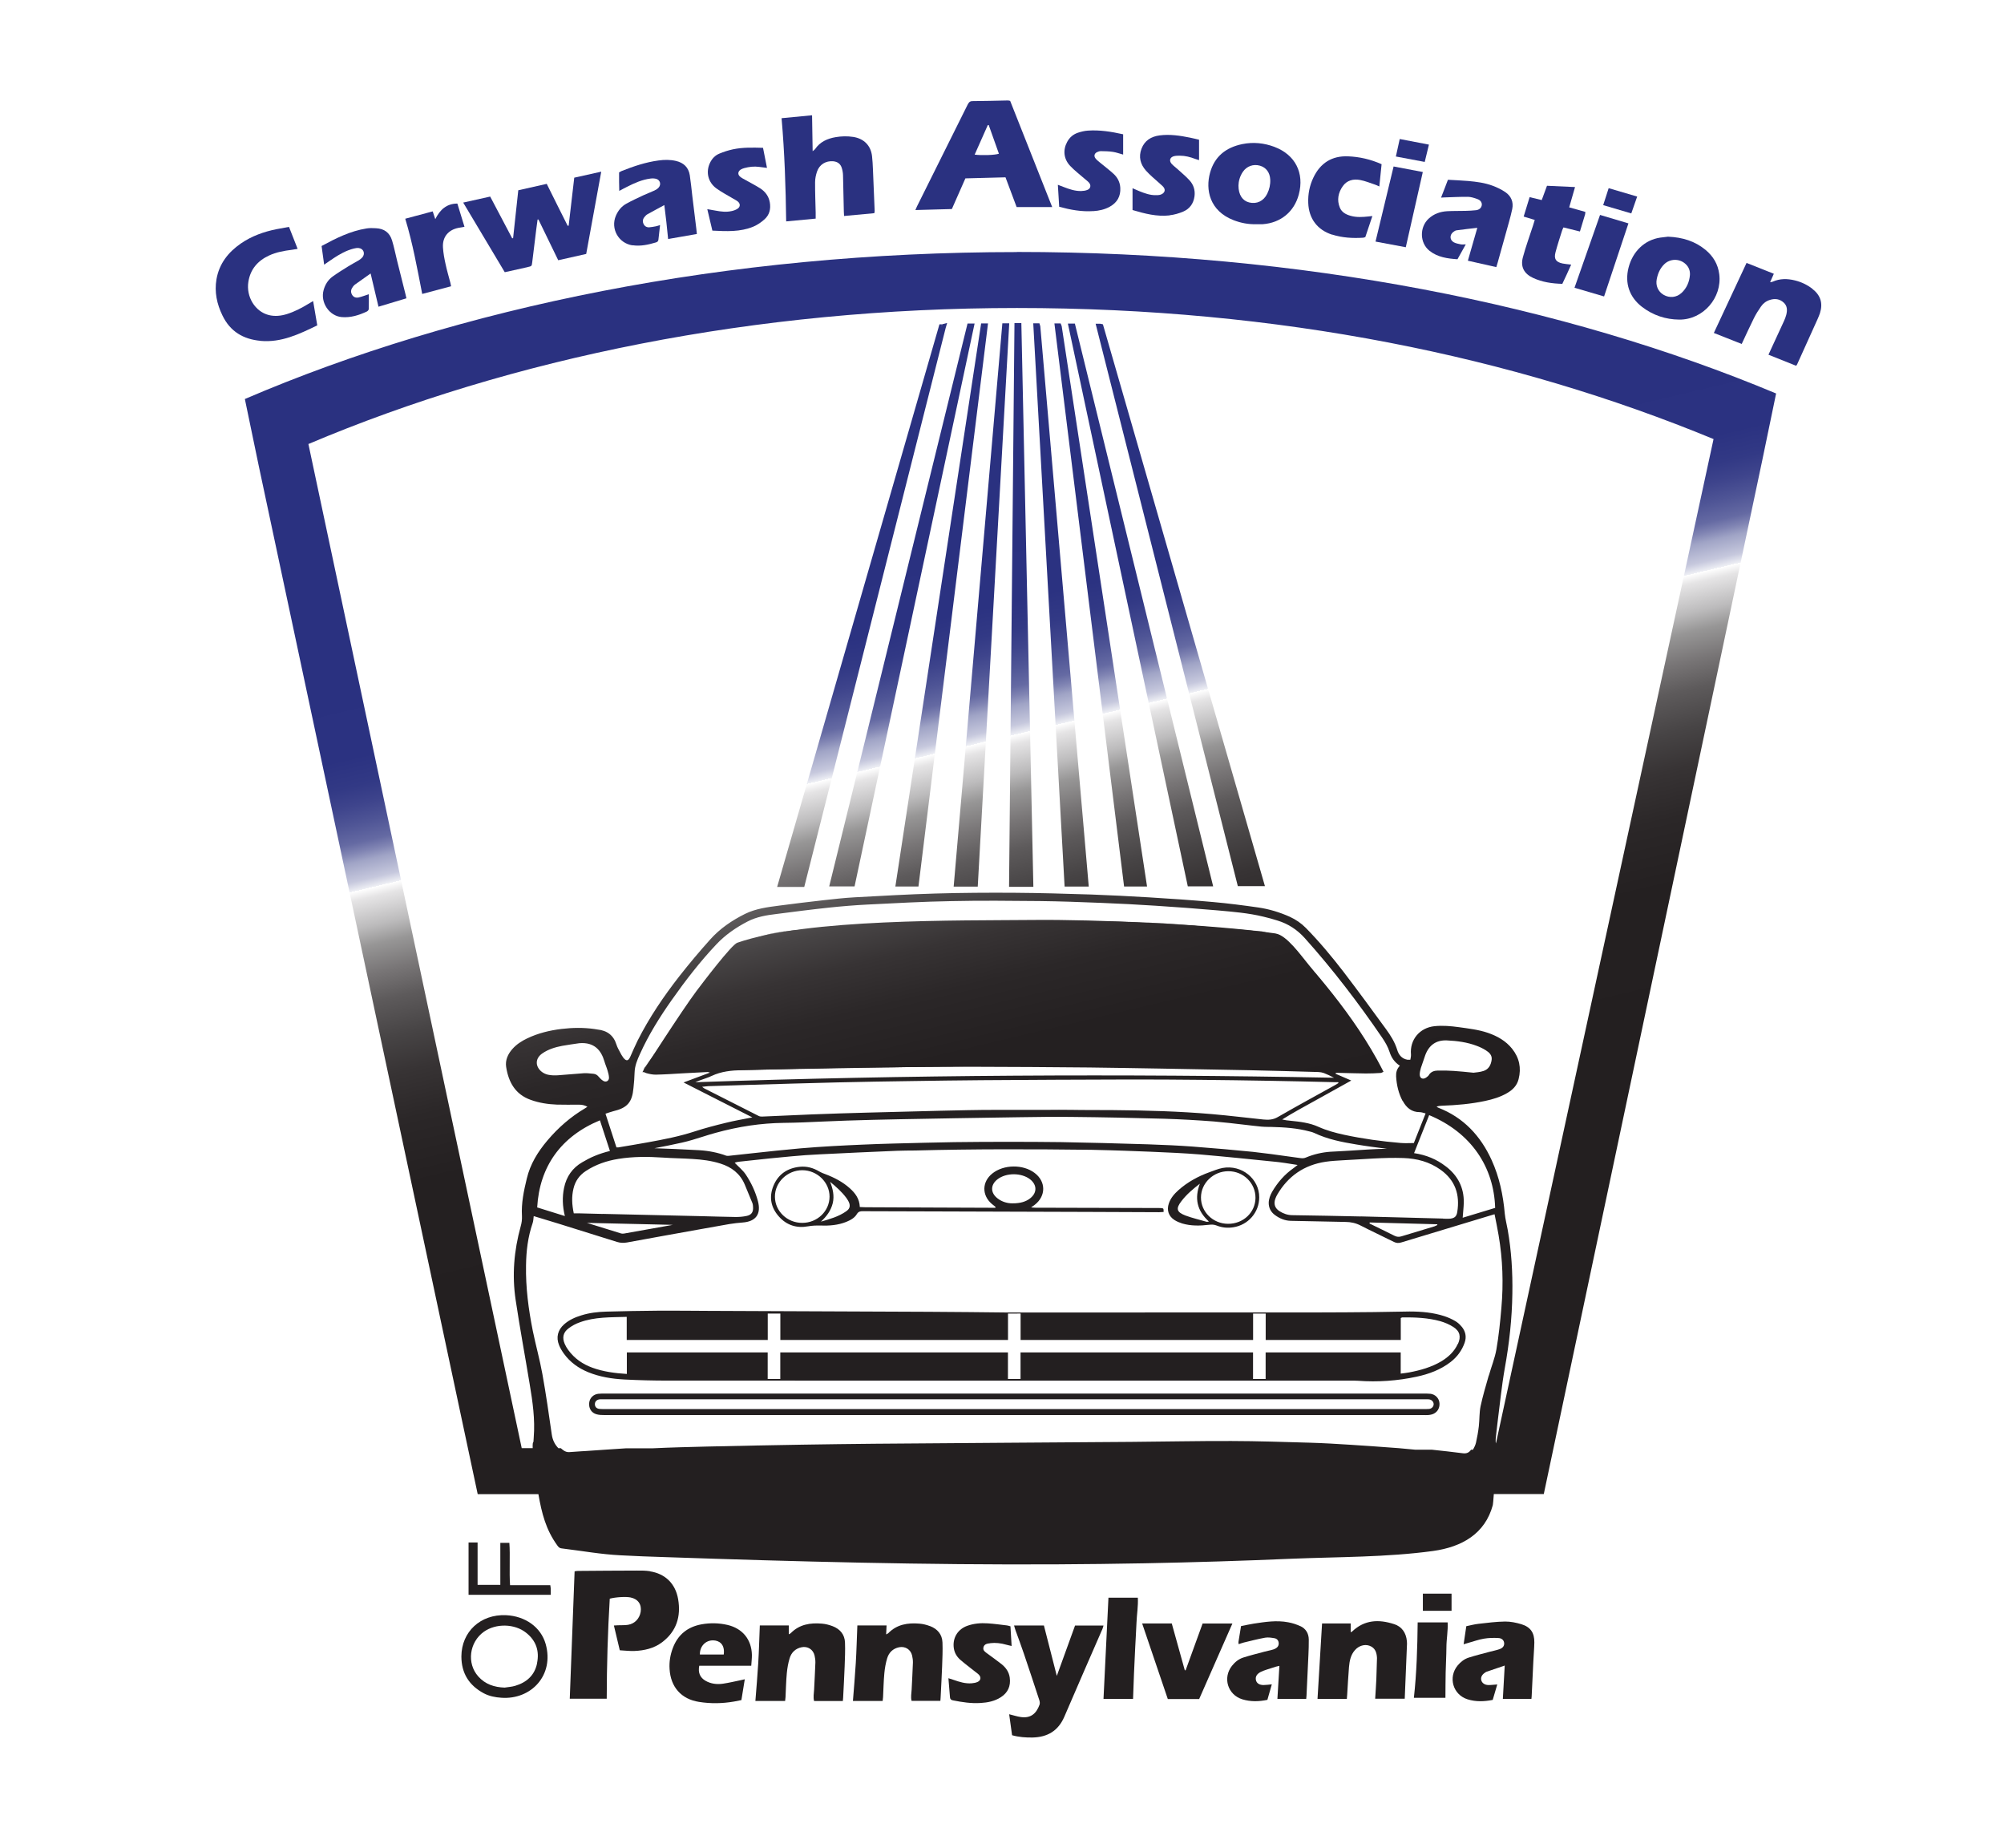 <?xml version="1.0" encoding="UTF-8"?>
<svg id="Layer_1" data-name="Layer 1" xmlns="http://www.w3.org/2000/svg" xmlns:xlink="http://www.w3.org/1999/xlink" viewBox="0 0 343.74 316.96">
  <defs>
    <style>
      .cls-1 {
        fill: url(#linear-gradient-15);
      }

      .cls-2 {
        fill: url(#linear-gradient-13);
      }

      .cls-3 {
        fill: url(#linear-gradient-28);
      }

      .cls-4 {
        fill: url(#linear-gradient-42);
      }

      .cls-5 {
        fill: url(#linear-gradient-46);
      }

      .cls-6 {
        fill: url(#linear-gradient-2);
      }

      .cls-7 {
        fill: url(#linear-gradient-43);
      }

      .cls-8 {
        fill: url(#linear-gradient-25);
      }

      .cls-9 {
        fill: url(#linear-gradient-10);
      }

      .cls-10 {
        fill: url(#linear-gradient-12);
      }

      .cls-11 {
        fill: url(#linear-gradient-40);
      }

      .cls-12 {
        fill: url(#linear-gradient-27);
      }

      .cls-13 {
        fill: url(#linear-gradient-37);
      }

      .cls-14 {
        fill: url(#linear-gradient-39);
      }

      .cls-15 {
        fill: url(#linear-gradient-52);
      }

      .cls-16 {
        fill: url(#linear-gradient-47);
      }

      .cls-17 {
        fill: url(#linear-gradient-26);
      }

      .cls-18 {
        fill: url(#linear-gradient-4);
      }

      .cls-19 {
        fill: url(#linear-gradient-35);
      }

      .cls-20 {
        fill: url(#linear-gradient-30);
      }

      .cls-21 {
        fill: url(#linear-gradient-44);
      }

      .cls-22 {
        fill: url(#linear-gradient-49);
      }

      .cls-23 {
        fill: url(#linear-gradient-3);
      }

      .cls-24 {
        fill: url(#linear-gradient-34);
      }

      .cls-25 {
        fill: url(#linear-gradient-5);
      }

      .cls-26 {
        fill: url(#linear-gradient-38);
      }

      .cls-27 {
        fill: url(#linear-gradient-22);
      }

      .cls-28 {
        fill: url(#linear-gradient-24);
      }

      .cls-29 {
        fill: url(#linear-gradient-33);
      }

      .cls-30 {
        fill: url(#linear-gradient-51);
      }

      .cls-31 {
        fill: url(#linear-gradient-8);
      }

      .cls-32 {
        fill: #fff;
        filter: url(#drop-shadow-1);
      }

      .cls-33 {
        fill: url(#linear-gradient-14);
      }

      .cls-34 {
        fill: url(#linear-gradient-29);
      }

      .cls-35 {
        fill: url(#linear-gradient-20);
      }

      .cls-36 {
        fill: url(#linear-gradient-17);
      }

      .cls-37 {
        fill: url(#linear-gradient-50);
      }

      .cls-38 {
        fill: url(#linear-gradient-7);
      }

      .cls-39 {
        fill: url(#linear-gradient-9);
      }

      .cls-40 {
        fill: url(#linear-gradient-11);
      }

      .cls-41 {
        fill: url(#linear-gradient-19);
      }

      .cls-42 {
        fill: url(#linear-gradient-6);
      }

      .cls-43 {
        fill: url(#linear-gradient-36);
      }

      .cls-44 {
        fill: url(#linear-gradient-21);
      }

      .cls-45 {
        fill: url(#linear-gradient-45);
      }

      .cls-46 {
        fill: url(#linear-gradient-48);
      }

      .cls-47 {
        fill: url(#linear-gradient-32);
      }

      .cls-48 {
        fill: url(#linear-gradient-41);
      }

      .cls-49 {
        fill: url(#linear-gradient-16);
      }

      .cls-50 {
        fill: url(#linear-gradient);
      }

      .cls-51 {
        fill: url(#linear-gradient-23);
      }

      .cls-52 {
        fill: url(#linear-gradient-31);
      }

      .cls-53 {
        fill: url(#linear-gradient-18);
      }
    </style>
    <filter id="drop-shadow-1" x="24.14" y="5.2" width="315" height="319" filterUnits="userSpaceOnUse">
      <feOffset dx="7" dy="7"/>
      <feGaussianBlur result="blur" stdDeviation="5"/>
      <feFlood flood-color="#000" flood-opacity=".75"/>
      <feComposite in2="blur" operator="in"/>
      <feComposite in="SourceGraphic"/>
    </filter>
    <linearGradient id="linear-gradient" x1="147.18" y1="53.37" x2="184.13" y2="209.19" gradientUnits="userSpaceOnUse">
      <stop offset=".24" stop-color="#2a3180"/>
      <stop offset=".34" stop-color="#2b3281"/>
      <stop offset=".37" stop-color="#323985"/>
      <stop offset=".39" stop-color="#3e448c"/>
      <stop offset=".41" stop-color="#4f5596"/>
      <stop offset=".43" stop-color="#656aa3"/>
      <stop offset=".44" stop-color="#8084b3"/>
      <stop offset=".45" stop-color="#a0a4c6"/>
      <stop offset=".47" stop-color="#c6c8dd"/>
      <stop offset=".48" stop-color="#eff0f5"/>
      <stop offset=".48" stop-color="#fff"/>
      <stop offset=".49" stop-color="#e5e4e5"/>
      <stop offset=".52" stop-color="#bcbbbc"/>
      <stop offset=".54" stop-color="#979696"/>
      <stop offset=".57" stop-color="#787576"/>
      <stop offset=".6" stop-color="#5d5a5b"/>
      <stop offset=".64" stop-color="#474445"/>
      <stop offset=".68" stop-color="#373334"/>
      <stop offset=".73" stop-color="#2b2728"/>
      <stop offset=".8" stop-color="#242021"/>
      <stop offset="1" stop-color="#231f20"/>
    </linearGradient>
    <linearGradient id="linear-gradient-2" x1="275.19" y1="23.01" x2="312.15" y2="178.83" xlink:href="#linear-gradient"/>
    <linearGradient id="linear-gradient-3" x1="132.33" y1="56.9" x2="169.28" y2="212.71" xlink:href="#linear-gradient"/>
    <linearGradient id="linear-gradient-4" x1="280.85" y1="21.67" x2="317.8" y2="177.49" xlink:href="#linear-gradient"/>
    <linearGradient id="linear-gradient-5" x1="171.54" y1="47.6" x2="208.49" y2="203.41" xlink:href="#linear-gradient"/>
    <linearGradient id="linear-gradient-6" x1="99.06" y1="64.78" x2="136.01" y2="220.6" xlink:href="#linear-gradient"/>
    <linearGradient id="linear-gradient-7" x1="67.56" y1="72.26" x2="104.51" y2="228.07" xlink:href="#linear-gradient"/>
    <linearGradient id="linear-gradient-8" x1="81.79" y1="68.88" x2="118.75" y2="224.69" xlink:href="#linear-gradient"/>
    <linearGradient id="linear-gradient-9" x1="117.97" y1="60.3" x2="154.92" y2="216.11" xlink:href="#linear-gradient"/>
    <linearGradient id="linear-gradient-10" x1="231.08" y1="33.47" x2="268.04" y2="189.29" xlink:href="#linear-gradient"/>
    <linearGradient id="linear-gradient-11" x1="51.28" y1="76.12" x2="88.23" y2="231.93" xlink:href="#linear-gradient"/>
    <linearGradient id="linear-gradient-12" x1="270.05" y1="24.23" x2="307" y2="180.05" xlink:href="#linear-gradient"/>
    <linearGradient id="linear-gradient-13" x1="262.95" y1="25.92" x2="299.9" y2="181.73" xlink:href="#linear-gradient"/>
    <linearGradient id="linear-gradient-14" x1="249.62" y1="29.08" x2="286.58" y2="184.89" xlink:href="#linear-gradient"/>
    <linearGradient id="linear-gradient-15" x1="190.45" y1="43.11" x2="227.4" y2="198.93" xlink:href="#linear-gradient"/>
    <linearGradient id="linear-gradient-16" x1="216.46" y1="36.94" x2="253.41" y2="192.76" xlink:href="#linear-gradient"/>
    <linearGradient id="linear-gradient-17" x1="243.38" y1="30.56" x2="280.34" y2="186.37" xlink:href="#linear-gradient"/>
    <linearGradient id="linear-gradient-18" x1="202.41" y1="40.27" x2="239.37" y2="196.09" xlink:href="#linear-gradient"/>
    <linearGradient id="linear-gradient-19" x1="239.08" y1="31.58" x2="276.03" y2="187.39" xlink:href="#linear-gradient"/>
    <linearGradient id="linear-gradient-20" x1="130.46" y1="57.34" x2="167.41" y2="213.15" xlink:href="#linear-gradient"/>
    <linearGradient id="linear-gradient-21" x1="139.94" y1="55.09" x2="176.89" y2="210.9" xlink:href="#linear-gradient"/>
    <linearGradient id="linear-gradient-22" x1="198.42" y1="41.22" x2="235.38" y2="197.03" xlink:href="#linear-gradient"/>
    <linearGradient id="linear-gradient-23" x1="188.24" y1="43.63" x2="225.2" y2="199.45" xlink:href="#linear-gradient"/>
    <linearGradient id="linear-gradient-24" x1="191.52" y1="42.86" x2="228.47" y2="198.67" xlink:href="#linear-gradient"/>
    <linearGradient id="linear-gradient-25" x1="170.62" y1="47.81" x2="207.57" y2="203.63" xlink:href="#linear-gradient"/>
    <linearGradient id="linear-gradient-26" x1="136.24" y1="55.97" x2="173.19" y2="211.78" xlink:href="#linear-gradient"/>
    <linearGradient id="linear-gradient-27" x1="166.48" y1="48.8" x2="203.44" y2="204.61" xlink:href="#linear-gradient"/>
    <linearGradient id="linear-gradient-28" x1="294.62" y1="18.41" x2="331.57" y2="174.22" xlink:href="#linear-gradient"/>
    <linearGradient id="linear-gradient-29" x1="37.94" y1="79.28" x2="74.89" y2="235.09" xlink:href="#linear-gradient"/>
    <linearGradient id="linear-gradient-30" x1="176.75" y1="46.36" x2="213.71" y2="202.17" xlink:href="#linear-gradient"/>
    <linearGradient id="linear-gradient-31" x1="132.58" y1="56.84" x2="169.53" y2="212.65" xlink:href="#linear-gradient"/>
    <linearGradient id="linear-gradient-32" x1="130.49" y1="57.33" x2="167.44" y2="213.14" xlink:href="#linear-gradient"/>
    <linearGradient id="linear-gradient-33" x1="161.82" y1="49.9" x2="198.77" y2="205.72" xlink:href="#linear-gradient"/>
    <linearGradient id="linear-gradient-34" x1="85.43" y1="68.02" x2="122.38" y2="223.83" xlink:href="#linear-gradient"/>
    <linearGradient id="linear-gradient-35" x1="101.27" y1="64.26" x2="138.22" y2="220.08" xlink:href="#linear-gradient"/>
    <linearGradient id="linear-gradient-36" x1="41.32" y1="78.48" x2="78.27" y2="234.29" xlink:href="#linear-gradient"/>
    <linearGradient id="linear-gradient-37" x1="57.66" y1="74.6" x2="94.62" y2="230.42" xlink:href="#linear-gradient"/>
    <linearGradient id="linear-gradient-38" x1="71.25" y1="71.38" x2="108.2" y2="227.19" xlink:href="#linear-gradient"/>
    <linearGradient id="linear-gradient-39" x1="150.11" y1="52.68" x2="187.06" y2="208.49" xlink:href="#linear-gradient"/>
    <linearGradient id="linear-gradient-40" x1="138.34" y1="55.47" x2="175.29" y2="211.28" xlink:href="#linear-gradient"/>
    <linearGradient id="linear-gradient-41" x1="114.99" y1="61.01" x2="151.94" y2="216.82" xlink:href="#linear-gradient"/>
    <linearGradient id="linear-gradient-42" x1="126.9" y1="58.18" x2="163.85" y2="214" xlink:href="#linear-gradient"/>
    <linearGradient id="linear-gradient-43" x1="155.91" y1="51.3" x2="192.86" y2="207.12" xlink:href="#linear-gradient"/>
    <linearGradient id="linear-gradient-44" x1="161.39" y1="50" x2="198.34" y2="205.82" xlink:href="#linear-gradient"/>
    <linearGradient id="linear-gradient-45" x1="149.45" y1="52.84" x2="186.4" y2="208.65" xlink:href="#linear-gradient"/>
    <linearGradient id="linear-gradient-46" x1="142.99" y1="54.37" x2="179.94" y2="210.18" xlink:href="#linear-gradient"/>
    <linearGradient id="linear-gradient-47" x1="136.53" y1="55.9" x2="173.48" y2="211.71" xlink:href="#linear-gradient"/>
    <linearGradient id="linear-gradient-48" x1="188.2" y1="43.65" x2="225.15" y2="199.46" xlink:href="#linear-gradient"/>
    <linearGradient id="linear-gradient-49" x1="180.64" y1="45.44" x2="217.6" y2="201.25" xlink:href="#linear-gradient"/>
    <linearGradient id="linear-gradient-50" x1="173.95" y1="47.02" x2="210.9" y2="202.84" xlink:href="#linear-gradient"/>
    <linearGradient id="linear-gradient-51" x1="167.38" y1="48.58" x2="204.34" y2="204.4" xlink:href="#linear-gradient"/>
    <linearGradient id="linear-gradient-52" x1="142.78" y1="54.42" x2="179.73" y2="210.23" xlink:href="#linear-gradient"/>
  </defs>
  <path class="cls-32" d="M313.82,46.69s-.05-.04-.07-.06c-.03-.03-.06-.05-.09-.07-.24-.21-.48-.39-.72-.54-2.02-1.23-3.86-1.79-5.82-1.89-.44-.42-1-.78-1.68-1.04-1.56-.62-3.13-1.24-4.69-1.86-1.11-.44-2.66-.03-3.68.79-2.84-4.17-8.27-5.92-13.1-4.76.28-.81.57-1.62.85-2.43.7-2-.79-4.51-2.82-4.97-1.63-.48-3.26-.96-4.89-1.44-1.44-.42-2.87.07-3.86,1.05-.74-.8-1.81-1.33-2.99-1.38-1.6-.07-3.2-.14-4.81-.22-1.5-.07-2.68.82-3.41,2-.35.04-.68.13-1,.25-3.04-2.71-8.06-3.05-12.17-3.27l.22-.92c.23-.95.09-1.97-.32-2.85-.47-1.04-1.31-1.89-2.51-2.12-1.67-.32-3.33-.64-5-.96-2.06-.39-4.47.56-4.97,2.82-.06.27-.12.55-.18.82-3.39-.97-6.87-1.15-10.01.49-1.02-.22-1.98-.5-2.99-.99-2.02-.98-3.31-1.97-5.66-2.38-3.02-.52-5.74.33-8.61.64-.52-.63-1.2-1.11-1.99-1.3-3.98-.93-7.72-1.47-11.13.24-.5-.58-1.14-1.02-1.88-1.16-3.98-.78-8.44-1.48-11.86.78-1.02-.02-2.05-.04-3.07-.06-.63-2.05-1.37-4.22-2.68-5.42-1.76-1.62-4.05-1.23-6.28-1.19-2.29.04-4.62-.21-6.44,1.42-1.36,1.22-2.28,3.45-3.1,5.4-3.56.15-7.13.33-10.69.58-2-1.03-4.21-1.42-6.34-1.15-.19-1.94-1.9-3.96-4.01-3.75-1.75.17-3.49.34-5.24.51-2.04.2-4.23,1.69-4.04,4.04.03.33.04.66.07.99-3.78-.02-7.96.4-10.53,3.03-.31.05-.62.11-.93.17-4.17-2.09-9.82-.87-13.87,1.28-.77-.33-1.67-.44-2.66-.22-1.55.34-3.09.69-4.63,1.03-.86.19-1.51.67-1.98,1.29-.87-.35-1.86-.43-2.74-.24-1.63.36-3.26.73-4.88,1.1-.88.2-1.54.7-2.02,1.34-.87-.38-1.87-.47-2.8-.27-1.54.34-3.08.69-4.62,1.03-.14.03-.28.07-.41.12-.2.01-.4.02-.61.05-1.27.19-2.31.61-3.21,1.21-.34,0-.68.03-1.03.13-1.57.42-3.14.84-4.71,1.26-1.1.29-1.97,1.07-2.48,2.04-3.57-.91-8.12.62-12.28,2.76-.07-.19-.15-.38-.22-.57-.86-2.18-2.61-3.24-4.97-2.82-7.36,1.29-15.01,5.32-15.46,13.69-.35,6.55,3.45,11.5,9.08,13.19v2.15c-.39.16-.77.32-1.16.48-2.12.89-3.32,2.59-2.82,4.97,6.23,30.09,12.75,60.13,19.15,90.19,4.55,21.35,9.09,42.7,13.64,64.05,1.44,6.77,2.88,13.54,4.33,20.31.34,1.62.66,3.25,1.04,4.86.01.05.02.1.03.14-.02.25.05,1.46.04,1.92-.12,5.53,0,11.08,0,16.62v8.67c0,.86.08,1.77,0,2.62-.04.4-.26,1.39-.05.67-.7,2.45-1.84,6.65.35,10.29,1.93,3.22,5.65,5.22,9.36,5.34,3,.1,5.77-.94,7.89-2.68.52,1.62,2.13,2.85,3.85,2.85h6.34c2.12,0,3.89-1.73,4.02-3.83h4.56c3.36,4.8,9.45,5.11,15.55,3.93.44.17.91.28,1.37.28h5.1c1,0,1.83-.35,2.47-.9.69.56,1.56.91,2.49.91h4.93c.32,0,.63-.04.92-.11.27.06.55.1.83.1h5.1c.99,0,1.82-.35,2.48-.9.69.55,1.55.89,2.47.89h4.95c.54,0,1.02-.11,1.47-.29,1.48.6,3.42.77,5.92.57.22-.02.43-.05.65-.08.12.9.24,1.81.37,2.71.18,1.26,1.6,2.6,2.82,2.82,3.58.66,7.33.93,10.44-1.3,1.87-1.34,3.04-3.38,3.99-5.54.68.48,1.49.76,2.31.76h5.08c1.2,0,2.24-.54,2.97-1.36.74.84,1.78,1.39,2.98,1.39h5.38c1.26,0,2.84-.71,3.43-1.9,2.27,1.93,5.73,2.42,9.34,1.9.08-.01.16-.04.24-.06.14.02.27.04.41.04h4.94c.36,0,.69-.06,1.01-.14.31.08.63.14.94.14h5.02c.97,0,1.8-.34,2.45-.88.71.53,1.56.86,2.42.86h5.08c.43,0,.83-.09,1.21-.21.12.01.23.04.35.04h5.4c.66,0,1.28-.18,1.83-.47,2.09.9,4.69,1.06,7.36.7.12-.02.23-.05.34-.09.11.01.22.04.33.04h4.9c2.29,0,3.69-1.75,4-3.84,4.28-49.92,7.38-57.26,7.42-59.5.03-.25.09-.74.22-1.32,1.08-4.84,2.05-9.71,3.08-14.56,8.07-38.16,16.14-76.32,24.2-114.48,2.33-11.04,4.66-22.07,6.96-33.12.14-.66.13-1.27.02-1.83,1.21-.2,2.34-1.04,2.99-2,3.45-5.07,7.22-13.04,2.15-18.09Z"/>
  <path class="cls-50" d="M139.91,37.51c0-.41,0-.73,0-1.05-.04-1.73-.11-3.46-.1-5.2,0-.61.13-1.24.33-1.83.41-1.22,1.52-1.89,2.79-1.77.72.07,1.23.43,1.45,1.12.13.41.21.85.22,1.27.06,2.08.1,4.17.14,6.25,0,.23.02.46.04.74,1.77-.16,3.46-.32,5.19-.48.03-.19.06-.27.06-.35-.1-2.41-.19-4.81-.3-7.22-.03-.73-.07-1.46-.15-2.19-.2-1.84-1.4-3.04-3.24-3.32-1.01-.15-2-.13-2.99.04-1.43.24-2.69.8-3.55,2.06-.06.09-.17.15-.41.35-.04-2.16-.07-4.14-.1-6.16-1.79.17-3.48.33-5.23.5.52,5.91.71,11.77.79,17.7,1.74-.16,3.4-.32,5.09-.48Z"/>
  <path class="cls-6" d="M280.82,33.71c-1.68-.5-3.25-.96-4.89-1.44-.32.98-.62,1.92-.94,2.91,1.65.48,3.21.94,4.82,1.42.35-.99.66-1.9,1.01-2.89Z"/>
  <path class="cls-23" d="M125.48,36.2c-.91.21-1.83.09-2.74-.08-.44-.08-.88-.16-1.42-.25.3,1.29.58,2.46.87,3.68,2.42.12,4.78.25,7.02-.68.71-.3,1.38-.76,1.95-1.28.83-.76,1.08-1.77.88-2.9-.19-1.06-.79-1.84-1.66-2.4-.82-.52-1.69-.96-2.54-1.44-.31-.17-.63-.33-.89-.55-.45-.38-.39-.89.1-1.22.18-.11.39-.19.6-.25.84-.23,1.7-.33,2.57-.21.42.06.83.1,1.34.17-.24-1.21-.46-2.32-.68-3.44-1.78-.05-3.49-.1-5.17.26-.79.17-1.57.42-2.31.73-.72.29-1.25.84-1.6,1.55-.77,1.57-.38,3.35,1.08,4.42.89.65,1.89,1.16,2.84,1.73.28.17.58.31.83.51.45.37.46.9-.02,1.23-.3.21-.68.34-1.04.42Z"/>
  <path class="cls-18" d="M294.9,47.04c-.22-1.74-1.04-3.1-2.37-4.2-1.8-1.48-3.91-2.14-6.42-2.25-.32.04-.83.09-1.33.16-2.67.39-4.73,2.36-5.44,5.15-.68,2.67.15,5.09,2.35,6.76,1.88,1.42,4.01,2.13,6.35,2.15,4.08.04,7.37-3.74,6.86-7.78ZM288.43,50.23c-.84.8-2.07.92-3.08.33-.94-.55-1.4-1.58-1.17-2.71.19-.97.58-1.86,1.31-2.56.99-.95,2.59-.97,3.61-.03.56.5.81,1.14.77,1.89-.1,1.2-.55,2.25-1.43,3.08Z"/>
  <path class="cls-25" d="M173.27,17.3c-.16-.03-.27-.07-.39-.07-2.02.05-4.05.09-6.08.11-.49,0-.66.28-.85.66-2.88,5.81-5.77,11.59-8.66,17.39-.09.17-.16.34-.28.63,2.15-.06,4.19-.11,6.26-.17.77-1.76,1.55-3.5,2.32-5.26,2.33-.06,4.57-.13,6.88-.18.66,1.76,1.3,3.47,1.91,5.1h6.1c-2.46-6.21-4.83-12.21-7.21-18.21ZM167.18,26.52c.77-1.74,1.51-3.4,2.25-5.06.06-.01.11-.02.16-.02.59,1.64,1.17,3.28,1.75,4.92-.64.24-2.92.32-4.16.16Z"/>
  <path class="cls-42" d="M90.51,45.8c.69-.15.7-.15.78-.81.24-1.88.46-3.76.69-5.64.07-.57.15-1.13.23-1.7.05,0,.1,0,.15,0,1.13,2.32,2.26,4.65,3.39,6.98,1.64-.37,3.19-.72,4.8-1.08.86-4.67,1.71-9.34,2.58-14.11-1.6.36-3.07.68-4.63,1.03-.32,2.74-.64,5.48-.96,8.23-.06,0-.11.01-.17.02-.59-1.18-1.18-2.35-1.77-3.53-.6-1.21-1.2-2.42-1.82-3.66-1.69.38-3.27.74-4.88,1.1-.3,2.78-.59,5.5-.89,8.22-.05,0-.11,0-.16.01-1.24-2.36-2.49-4.72-3.77-7.15-1.55.35-3.07.68-4.63,1.03,2.4,4.02,4.75,7.97,7.13,11.94,1.33-.3,2.63-.59,3.92-.87Z"/>
  <path class="cls-38" d="M57.17,44.31c1.09-.71,2.22-1.36,3.5-1.68.28-.07.59-.13.88-.09.82.11,1.13.95.61,1.59-.17.2-.4.37-.62.51-.58.35-1.19.65-1.76,1.01-.92.57-1.84,1.14-2.72,1.77-.79.57-1.29,1.38-1.55,2.32-.6,2.12.96,4.46,3.11,4.64,1.53.13,2.95-.32,4.31-.96.14-.07.31-.26.32-.4.03-.85.01-1.71.01-2.56-.62.2-1.17.42-1.74.55-.48.11-.93-.05-1.17-.53-.24-.46-.13-.89.17-1.29.1-.13.2-.26.33-.36.87-.63,1.75-1.24,2.72-1.93.46,1.96.9,3.81,1.35,5.7,1.63-.49,3.2-.96,4.79-1.44-.06-.27-.09-.45-.14-.63-.49-1.94-.97-3.89-1.46-5.83-.29-1.16-.51-2.33-.86-3.46-.42-1.36-1.35-2.03-2.77-2.1-.54-.03-1.09-.05-1.62.04-2.77.44-5.23,1.67-7.7,3.01.14,1.06.28,2.07.44,3.2.59-.41,1.07-.75,1.57-1.07Z"/>
  <path class="cls-31" d="M77.37,49.08c-.05-.24-.07-.4-.11-.55-.28-1.07-.6-2.14-.83-3.22-.21-.95-.39-1.91-.45-2.88-.11-1.77.9-3,2.64-3.35.32-.06.63-.12,1.05-.19-.42-1.38-.82-2.66-1.22-3.98-1.85.01-2.97,1.04-3.79,2.67-.18-.54-.3-.92-.44-1.33-1.57.42-3.1.83-4.71,1.26,1.29,4.25,2.06,8.55,2.91,12.9,1.72-.46,3.32-.89,4.95-1.32Z"/>
  <path class="cls-39" d="M108.5,42.06c1.38.2,2.69-.09,4-.48.26-.08.42-.2.44-.5.08-.8.18-1.6.28-2.48-.28.08-.49.17-.72.21-.37.07-.74.14-1.12.17-.45.03-.8-.17-.99-.57-.21-.43-.14-.85.17-1.21.14-.16.29-.34.47-.44.94-.53,1.89-1.03,2.92-1.59.13,1.03.25,1.96.35,2.9.11.94.19,1.87.3,2.92,1.71-.3,3.3-.58,4.93-.86-.03-.35-.05-.62-.09-.88-.23-1.88-.46-3.76-.69-5.64-.14-1.18-.25-2.37-.43-3.55-.21-1.35-1.05-2.15-2.37-2.46-.99-.23-1.99-.22-2.99-.08-2.19.29-4.26.99-6.31,1.8-.17.07-.32.18-.46.25,0,.57,0,1.08,0,1.59,0,.5.02.99.03,1.58.52-.28.92-.5,1.33-.7,1.28-.65,2.59-1.24,4.04-1.42.31-.04.66-.03.96.05.68.19.9.96.43,1.49-.19.22-.46.39-.72.51-.61.29-1.25.52-1.86.8-1,.47-2.01.93-2.98,1.47-.83.46-1.4,1.18-1.78,2.06-.95,2.22.46,4.73,2.85,5.08Z"/>
  <path class="cls-9" d="M228.5,40.23c1.73.55,3.51.65,5.3.54.13,0,.25-.07.39-.11.4-1.19.79-2.36,1.21-3.61-.28.03-.46.05-.64.07-1.03.11-2.06.18-3.06-.1-.81-.22-1.54-.59-1.88-1.41-.54-1.31-.28-2.57.51-3.69.71-1.01,1.82-1.27,2.97-1.05.87.16,1.7.51,2.55.79.22.07.43.18.74.32.13-1.31.26-2.54.39-3.82-1.89-.84-3.79-1.27-5.75-1.35-2.78-.11-4.77,1.15-5.96,3.67-.65,1.37-.93,2.82-.87,4.34.1,2.67,1.57,4.62,4.11,5.43Z"/>
  <path class="cls-40" d="M44.66,58.46c3.57.33,6.65-1.15,9.76-2.66-.24-1.4-.47-2.75-.71-4.17-.33.2-.58.34-.83.49-1.16.71-2.36,1.33-3.66,1.74-1.03.32-2.07.43-3.12.17-2.36-.6-3.9-3.14-3.5-5.69.34-2.17,1.61-3.62,3.55-4.52,1.24-.58,2.57-.81,3.92-.98.31-.04.61-.1.98-.16-.51-1.29-.97-2.47-1.48-3.77-.74.14-1.43.25-2.12.39-2.2.44-4.28,1.18-6.14,2.46-2.18,1.51-3.72,3.48-4.18,6.14-.37,2.18.07,4.25,1.04,6.23,1.32,2.73,3.57,4.05,6.5,4.32Z"/>
  <path class="cls-10" d="M275.14,50.85c1.4-4.21,2.78-8.33,4.18-12.54-1.59-.47-3.23-.96-4.87-1.45-1.45,4.15-2.89,8.25-4.38,12.49,1.65.49,3.37.99,5.07,1.49Z"/>
  <path class="cls-2" d="M262.96,47.66c1.57.73,3.25.97,5.02,1.02.26-.55.51-1.08.76-1.62.25-.55.5-1.1.76-1.68-.56-.07-1.03-.1-1.47-.19-1.15-.24-1.52-.78-1.22-1.92.33-1.25.74-2.49,1.13-3.73.05-.17.14-.33.24-.54.95.23,1.86.46,2.82.7.3-1.01.6-1.96.88-2.91.04-.12.03-.26.05-.45-.9-.25-1.78-.5-2.77-.78.34-1.19.66-2.29,1-3.48-1.69-.08-3.24-.15-4.81-.22-.31.84-.6,1.63-.9,2.45-.75-.18-1.4-.34-2.08-.5-.35,1.14-.68,2.21-1.02,3.33.66.2,1.25.38,1.9.58-.11.37-.2.68-.3.98-.58,1.8-1.24,3.58-1.73,5.41-.45,1.65.2,2.84,1.76,3.56Z"/>
  <path class="cls-33" d="M251.74,33.75c.58.01,1.17.2,1.72.41.54.2.78.65.7,1.06-.08.43-.42.76-.98.83-.59.07-1.19.09-1.78.11-1.05.03-2.11,0-3.16.06-1.19.07-2.28.44-3.18,1.27-1.6,1.47-1.55,4.19.15,5.53,1.4,1.1,3.09,1.33,4.79,1.44.48-.86.92-1.66,1.42-2.55-.36,0-.6.04-.83,0-.42-.09-.86-.16-1.23-.36-.71-.4-.73-1.26-.09-1.76.17-.13.37-.27.57-.29,1.14-.16,2.29-.28,3.56-.43-.56,1.95-1.08,3.76-1.62,5.64,1.64.37,3.23.73,4.88,1.1.1-.32.16-.52.22-.73.66-2.34,1.32-4.69,1.96-7.03.2-.73.4-1.46.55-2.2.25-1.22-.19-2.22-1.18-2.9-.66-.45-1.41-.81-2.16-1.09-1.35-.51-2.78-.69-4.21-.82-1.15-.1-2.31-.14-3.48-.21-.22.57-.39,1.05-.58,1.52-.19.49-.38.98-.6,1.54.25-.01.38-.02.51-.03,1.35-.04,2.7-.12,4.05-.1Z"/>
  <path class="cls-1" d="M187.54,36.21c.99-.07,1.93-.27,2.8-.75,1.28-.71,1.91-1.79,1.82-3.27-.06-.98-.49-1.78-1.19-2.41-.76-.69-1.59-1.31-2.38-1.97-.25-.21-.51-.41-.7-.67-.28-.38-.18-.8.24-1.03.21-.11.46-.19.69-.19.7.01,1.41.02,2.1.13.58.09,1.13.3,1.73.46v-3.48c-2.07-.46-4.05-.77-6.06-.63-.56.04-1.13.18-1.66.35-.83.27-1.46.8-1.88,1.58-.76,1.39-.61,2.94.52,4.13.76.8,1.65,1.48,2.49,2.21.24.21.51.4.73.65.4.46.28,1.03-.28,1.25-.32.13-.68.18-1.03.19-1.08.03-2.08-.32-3.06-.7-.3-.11-.59-.22-.97-.37.08,1.32.15,2.52.23,3.77,1.95.53,3.87.88,5.87.74Z"/>
  <path class="cls-49" d="M218.61,25.19c-1.79-.67-3.63-.86-5.51-.48-2.8.57-4.78,2.11-5.55,4.94-.78,2.83-.13,6.52,4.09,8.13,1.22.46,2.49.71,3.8.67.38,0,.77.02,1.14,0,3.09-.22,5.41-2.13,6.2-5.1.98-3.68-.61-6.81-4.16-8.15ZM217.36,33.23c-.62,1.26-1.8,1.81-3.09,1.49-1.14-.28-1.84-1.3-1.84-2.89.01-.71.23-1.6.76-2.37.67-.97,1.8-1.37,2.94-1.04,1.05.31,1.69,1.17,1.75,2.37.04.86-.14,1.67-.52,2.44Z"/>
  <path class="cls-36" d="M245.09,24.8c-1.7-.33-3.32-.64-5-.96-.22,1-.43,1.95-.66,3,1.68.32,3.28.62,4.95.93.25-1.02.47-1.95.72-2.97Z"/>
  <path class="cls-53" d="M200.62,36.92c.79-.09,1.6-.32,2.33-.63,1.12-.48,1.77-1.39,1.94-2.62.14-1.06-.17-2.01-.88-2.77-.62-.68-1.34-1.26-2.01-1.88-.34-.31-.72-.58-1.03-.92-.5-.56-.28-1.17.45-1.33.31-.07.65-.07.97-.07.91,0,1.77.23,2.61.55.19.07.39.12.67.21v-3.5c-.52-.12-1.02-.25-1.52-.35-1.73-.35-3.47-.62-5.24-.39-1.45.19-2.57.87-3.11,2.28-.53,1.4-.21,2.66.77,3.77.32.36.68.7,1.04,1.03.58.53,1.18,1.03,1.76,1.57.82.76.25,1.39-.43,1.55-.21.05-.43.05-.65.05-1.03.03-1.97-.33-2.9-.7-.37-.15-.73-.31-1.13-.49v3.74c2.11.63,4.19,1.16,6.35.92Z"/>
  <path class="cls-41" d="M244.05,29.5c-1.66-.32-3.34-.64-5.01-.95-1.04,4.32-2.06,8.54-3.1,12.88,1.73.32,3.47.65,5.19.97.98-4.33,1.94-8.57,2.92-12.9Z"/>
  <path class="cls-35" d="M245.31,239.03c-.34-.04-.7-.03-1.05-.03H103.74c-.37,0-.74-.01-1.12.03-.85.1-1.48.73-1.56,1.57-.09.94.39,1.72,1.28,1.95.43.12.89.13,1.35.13h140.53c.24,0,.47.02.72,0,.24-.02.47-.05.7-.12.84-.26,1.34-1.02,1.27-1.91-.06-.86-.72-1.53-1.6-1.63ZM245.15,241.63c-.31.03-.64.02-.96.02H103.83c-.32,0-.65.01-.96-.02-.53-.04-.82-.34-.83-.8-.01-.47.32-.81.87-.85.18-.01.38,0,.56,0h141c.2,0,.42-.02.64.01.47.05.81.42.8.84-.01.4-.32.74-.77.8Z"/>
  <path class="cls-44" d="M196.73,256.11c-2.59.02-5.19.02-7.79.03-1.84,0-3.68,0-5.53.02-5.77.03-11.54.06-17.3.09h43.04c-3.89-.12-8-.17-12.43-.14Z"/>
  <path class="cls-27" d="M260.96,278.55c-.9-.27-1.87-.47-2.8-.46-1.52.02-3.03.22-4.55.39-.72.08-1.42.27-2.1.41-.16,1.08-.3,2.04-.46,3.1.36-.11.62-.19.87-.26.86-.24,1.72-.55,2.6-.7.82-.14,1.68-.16,2.51-.11.6.03.92.4.97.83.06.47-.2.88-.8,1.08-.56.19-1.15.31-1.73.46-1.18.32-2.37.61-3.53.98-.77.24-1.39.73-1.91,1.35-1.68,2.03-.82,5.02,1.7,5.81,1.41.44,2.84.39,4.31.1.26-.88.51-1.75.78-2.65-.58.04-1.07.11-1.55.1-.63-.02-1.07-.36-1.19-.82-.13-.48.1-.95.63-1.3.09-.06.18-.13.28-.16.99-.34,1.99-.68,3.11-1.06-.11,1.97-.21,3.83-.32,5.71h4.9c.02-.17.04-.27.04-.38.1-2.01.19-4.02.29-6.04.05-1.09.15-2.17.17-3.26.02-1.65-.65-2.64-2.22-3.12Z"/>
  <path class="cls-51" d="M243.17,278.23c-.05,4.33-.17,8.61-.65,12.94h5.41c.01-1.45.01-2.89.04-4.32.03-1.44.12-2.88.13-4.32,0-1.43.29-2.84.21-4.29h-5.13Z"/>
  <rect class="cls-28" x="244.06" y="273.31" width="4.92" height="2.94"/>
  <path class="cls-8" d="M209.68,200.31c-.74.14-1.47.45-2.2.71-1.97.71-3.79,1.7-5.37,3.11-.7.63-1.31,1.34-1.62,2.25-.4,1.15-.05,2.21.98,2.86.4.25.85.44,1.3.58,1.51.45,3.06.41,4.6.23.46-.06.88-.05,1.33.13.91.36,1.84.45,2.82.3,2.58-.39,4.48-2.57,4.47-5.15.02-3.11-2.95-5.65-6.33-5.02ZM207,209.54c-1.23-.36-2.48-.64-3.66-1.08-1.55-.59-1.68-1.2-.67-2.5.88-1.14,1.98-2.07,3.14-2.96-.94,2.49-.52,4.62,1.55,6.49-.19.03-.28.06-.36.05ZM210.63,209.88c-2.57-.01-4.65-2.05-4.63-4.53.01-2.46,2.13-4.49,4.69-4.49,2.59-.01,4.68,2.05,4.66,4.58-.02,2.49-2.1,4.46-4.71,4.44Z"/>
  <path class="cls-17" d="M215.78,159.66c-.31-.03-.64-.05-.95-.08.75.09,1.48.17,2.18.26-.4-.09-.81-.15-1.23-.18ZM195.1,158.15c.34.02.68.03,1.02.05.5.02.98.04,1.48.08.08,0,.15,0,.24.01,1.37.08,2.74.15,4.1.23.45.03.91.05,1.36.09-2.73-.22-5.46-.37-8.19-.45ZM130.91,160.45c-.05.01-.1.03-.15.04.78-.17,1.58-.33,2.41-.49.7-.13,1.42-.25,2.17-.37.14-.01.28-.03.42-.06-1.63.19-3.25.45-4.85.87ZM110.79,182.8c-.08.11-.16.22-.24.32-.11.17-.17.31-.18.43.24-.36.65-.99,1.16-1.8-.25.34-.5.7-.74,1.05ZM215.78,159.66c-.31-.03-.64-.05-.95-.08.75.09,1.48.17,2.18.26-.4-.09-.81-.15-1.23-.18ZM193.74,158.1c.79.03,1.58.06,2.38.11.5.02.98.04,1.48.08.08,0,.15,0,.24.01,1.37.08,2.74.15,4.1.23.45.03.91.05,1.36.09-2.73-.22-5.46-.37-8.19-.45-.45-.01-.91-.03-1.36-.05ZM130.76,160.49c.78-.17,1.58-.33,2.41-.49.7-.13,1.42-.25,2.17-.37.14-.01.28-.03.42-.06-1.63.19-3.25.45-4.85.87-.05.01-.1.03-.15.04ZM110.56,183.12c-.11.17-.17.31-.18.43.24-.36.65-.99,1.16-1.8-.25.34-.5.7-.74,1.05-.08.11-.16.22-.24.32ZM110.79,182.8c-.08.11-.16.22-.24.32-.11.17-.17.31-.18.43.24-.36.65-.99,1.16-1.8-.25.34-.5.7-.74,1.05ZM130.91,160.45c-.05.01-.1.03-.15.04.78-.17,1.58-.33,2.41-.49.7-.13,1.42-.25,2.17-.37.14-.01.28-.03.42-.06-1.63.19-3.25.45-4.85.87ZM195.1,158.15c.34.02.68.03,1.02.05.5.02.98.04,1.48.08.08,0,.15,0,.24.01,1.37.08,2.74.15,4.1.23.45.03.91.05,1.36.09-2.73-.22-5.46-.37-8.19-.45ZM215.78,159.66c-.31-.03-.64-.05-.95-.08.75.09,1.48.17,2.18.26-.4-.09-.81-.15-1.23-.18ZM110.79,182.8c-.08.11-.16.22-.24.32-.11.17-.17.31-.18.43.24-.36.65-.99,1.16-1.8-.25.34-.5.7-.74,1.05ZM130.91,160.45c-.05.01-.1.03-.15.04.78-.17,1.58-.33,2.41-.49.7-.13,1.42-.25,2.17-.37.14-.01.28-.03.42-.06-1.63.19-3.25.45-4.85.87ZM195.1,158.15c-.45-.01-.91-.03-1.36-.05.79.03,1.58.06,2.38.11.5.02.98.04,1.48.08.08,0,.15,0,.24.01,1.37.08,2.74.15,4.1.23.45.03.91.05,1.36.09-2.73-.22-5.46-.37-8.19-.45ZM215.78,159.66c-.31-.03-.64-.05-.95-.08.75.09,1.48.17,2.18.26-.4-.09-.81-.15-1.23-.18Z"/>
  <path class="cls-12" d="M174.42,43.23c-49.72,0-95.58,9.39-132.42,25.2,0,0,2.38,11.5,2.39,11.5l37.55,176.32h10.41c.58,3.29,1.28,6.07,3.23,8.77.1.14.2.28.34.38.19.13.44.16.67.18,3.31.4,6.47.98,9.83,1.15,2.53.14,5.08.23,7.61.31,22.42.77,44.83,1.36,67.26,1.24,5.01-.02,10.03-.09,15.05-.18,8.41-.16,16.81-.42,25.21-.78,8.04-.33,16.28-.24,24.26-1.33,4.97-.69,8.93-2.96,10.25-7.88.03-.14.1-.87.17-1.88h8.57l37.48-177.31,2.37-11.44c-36.46-15.25-81.49-24.27-130.24-24.27ZM255.36,235.9c-.5,1.75-1.02,3.49-1.4,5.26-.23,1.11-.17,2.28-.3,3.43-.11.95-.28,1.9-.49,2.83-.1.42-.3.83-.53,1.21h-.32c-.33.49-.78.69-1.41.6-1.72-.22-3.51-.42-5.31-.61h-2.85c-.93-.09-1.86-.18-2.79-.26-2.74-.2-5.49-.41-8.23-.58-2.35-.15-4.69-.29-7.05-.36-4.48-.13-8.97-.28-13.46-.29-5.72-.02-11.44.11-17.16.15-7.11.05-14.23.1-21.33.15-7.57.05-15.13.11-22.7.17-4.17.04-8.34.09-12.51.16-5.42.1-10.84.19-16.26.32-3.1.08-6.2.15-9.29.3h-4.57c-1.22.08-2.44.15-3.62.24-1.12.08-2.24.15-3.35.23l-.7.04c-.68.04-1.35.09-2.03.14-.37.03-.68-.05-1.02-.28-.18-.12-.33-.26-.48-.39h-.42c-.6-.61-.99-1.38-1.13-2.32-.5-3.46-.99-6.93-1.61-10.37-.45-2.5-1.14-4.95-1.65-7.43-.74-3.71-1.23-7.44-1.16-11.22.03-2.47.32-4.9,1.13-7.25.13-.37.13-.78.19-1.21,1.41.43,2.81.85,4.21,1.28,3.36,1.05,6.73,2.09,10.08,3.15.58.18,1.13.19,1.72.09,4.28-.79,8.56-1.55,12.84-2.32,1.58-.28,3.16-.57,4.73-.84.73-.12,1.49-.2,2.23-.26,2.3-.16,3.24-1.45,2.64-3.69-.44-1.64-1.16-3.17-2.1-4.57-.5-.73-1.23-1.31-1.88-1.99.22-.09.44-.14.68-.17.58-.06,1.16-.13,1.75-.19,2.44-.27,4.87-.52,7.31-.74,1.6-.15,3.19-.27,4.8-.34,4.43-.23,8.86-.42,13.29-.61,1.05-.05,2.09-.03,3.13-.05,10.08-.27,20.15-.24,30.23-.12,1.08.02,2.14.05,3.21.08.83.03,1.66.05,2.52.08,1.48.05,2.96.11,4.45.17,2.82.12,5.66.24,8.48.47,4.39.38,8.76.83,13.15,1.28.14.01.29.03.43.05.31.04.64.09.96.13.68.11,1.39.23,2.17.34-.3.24-.5.4-.7.54-1.54,1.08-2.74,2.46-3.68,4.07-.33.59-.57,1.22-.58,1.9,0,.85.37,1.56,1.06,2.07.81.6,1.71.98,2.74,1,3.13.06,6.25.14,9.38.19.92.01,1.77.19,2.61.63,1.86.96,3.78,1.84,5.67,2.79.44.22.83.24,1.3.09,5.08-1.55,10.15-3.08,15.24-4.61.25-.08.51-.14.74-.22.24,1.22.49,2.39.69,3.59.71,4.13.85,8.29.48,12.46-.2,2.39-.45,4.8-.86,7.16-.27,1.51-.87,2.96-1.29,4.45ZM240.61,188.81c.63,1.16,1.51,1.92,2.91,1.92.31,0,.63.13,1.01.22-.68,1.7-1.34,3.36-2.02,5.08-.74,0-1.49.05-2.22-.01-3.28-.27-6.52-.72-9.74-1.41-1.51-.33-3-.73-4.42-1.37-1.5-.68-3.14-.87-4.75-1.03-.48-.04-.96-.1-1.45-.22,1.91-1.2,3.88-2.25,5.84-3.34,1.95-1.09,3.91-2.18,6.01-3.34-.98-.43-1.84-.8-2.69-1.16.01-.04.02-.09.02-.13.12-.01.24-.04.36-.03,1.61.03,3.21.1,4.81.11.85.01,1.7-.04,2.55-.09.15-.01.28-.12.48-.2-.38-.72-.72-1.41-1.1-2.08-2.55-4.6-5.62-8.85-8.93-12.9-.55-.68-1.12-1.35-1.7-2h-.01c-1.17-1.37-2.37-2.69-3.56-4.03-.28-.32-.63-.58-.95-.86-1.2-1.03-2.52-1.74-4.02-2.06-.01-.01-.02-.01-.03-.01-.7-.09-1.42-.17-2.18-.26-.06-.01-.14-.01-.2-.02-2.92-.23-5.84-.49-8.75-.74-.75-.08-1.51-.14-2.26-.19-.11-.01-.22-.01-.32-.02-.45-.03-.91-.05-1.36-.09-1.36-.08-2.73-.15-4.1-.23-.09-.01-.16-.01-.24-.01-.5-.03-.98-.05-1.48-.08-.8-.04-1.6-.08-2.38-.11h-.08c-1.98-.06-3.98-.1-5.96-.12-4.19-.04-8.4-.09-12.59-.04-4.7.05-9.41.16-14.11.31-4.38.14-8.75.37-13.14.56-2.32.11-4.63.22-6.96.37-1.67.11-3.35.2-5.02.39-.04.01-.09.01-.12.01-.14.03-.28.05-.42.06-.74.12-1.47.24-2.17.37-.83.15-1.64.31-2.41.49-.95.26-1.9.58-2.81.92-1.43.53-2.62,1.4-3.55,2.65-2.27,3.1-4.6,6.16-6.87,9.28-2.02,2.78-3.99,5.58-5.97,8.37-.01.01-.02.02-.03.04-.52.81-.93,1.44-1.16,1.8h0c0,.14.04.23.14.3h.02c.09.06.18.12.33.16.53.15,1.1.27,1.65.26,1.5-.03,2.99-.13,4.48-.22,1.47-.08,2.93-.15,4.4-.23.08-.01.14.03.38.1-1.54.57-2.94,1.1-4.52,1.69,4.01,2.04,7.85,3.99,11.8,5.99-1.63.32-3.09.57-4.54.93-1.81.44-3.62.91-5.4,1.49-2.6.85-5.26,1.36-7.94,1.85-1.7.31-3.42.59-5.13.88-.08.01-.15,0-.3,0-.61-1.89-1.23-3.78-1.88-5.78.47-.15.88-.31,1.31-.42,2.42-.57,3.27-1.52,3.49-4,.09-.87.17-1.76.19-2.64.03-1.15.46-2.18.93-3.2,1.48-3.28,3.37-6.3,5.44-9.24,2.36-3.35,4.86-6.59,7.67-9.56,1.54-1.63,3.36-2.88,5.35-3.91,1.55-.8,3.23-1.08,4.93-1.28,3.02-.39,6.04-.78,9.06-1.1,2.18-.23,4.36-.41,6.54-.52,4.81-.24,9.61-.51,14.42-.59,5.04-.11,10.1-.06,15.15-.01,3.5.04,6.99.17,10.5.31,3.13.13,6.25.28,9.37.49,3.55.23,7.09.49,10.63.8,2.65.24,5.32.45,7.92,1.09.81.19,1.61.41,2.39.66,1.82.56,3.35,1.56,4.65,3,4.81,5.37,9.17,11.07,13.23,17.01.55.8,1.03,1.62,1.33,2.55s.82,1.72,1.75,2.33c-.54.57-.67,1.19-.64,1.84.09,1.49.42,2.91,1.12,4.22ZM247.99,200.03c-1.57-1.22-3.36-1.96-5.44-2.27.87-2.2,1.74-4.36,2.59-6.52,7.21,3,11.11,8.9,11.32,15.91-1.85.56-3.72,1.13-5.57,1.69.06-.92.17-1.76.19-2.6.04-2.6-1.05-4.66-3.08-6.21ZM233.43,208.62c-3.92-.1-7.86-.15-11.78-.22-.81-.01-1.52-.27-2.19-.69-.78-.51-1.01-1.21-.72-2.09.09-.25.2-.5.33-.72,1.86-3.2,4.63-5.11,8.3-5.66,1-.15,2.02-.2,3.03-.26,3.44-.16,6.88-.5,10.32-.38,2.33.08,4.48.65,6.39,2.02,2.51,1.8,3.33,4.27,2.85,7.24-.12.73-.43,1.03-1.15,1.13-.42.05-.85.01-1.28.01t.01-.02c-4.71-.13-9.41-.26-14.11-.37ZM246.55,210.09c-.16.08-.32.16-.48.22-1.89.57-3.77,1.13-5.66,1.71-.43.14-.81.12-1.22-.09-1.42-.72-2.86-1.4-4.28-2.1.01-.06.02-.13.03-.18,3.86.1,7.72.2,11.58.31.01.04.02.09.03.13ZM103.42,208.19c-1.3-.03-2.62-.06-3.92-.1-.34-.01-.69,0-1.08,0-.32-1.5-.39-2.88-.05-4.26.3-1.27,1-2.27,2.11-3,1.7-1.12,3.59-1.76,5.58-2.08,2.51-.41,5.04-.4,7.59-.23,1.7.12,3.41.13,5.12.24,1.63.1,3.23.29,4.8.79,1.91.6,3.37,1.71,4.17,3.59.45,1.06.88,2.11,1.31,3.17.09.23.11.47.12.71.05.85-.26,1.33-1.1,1.51-.65.14-1.31.19-1.98.18-1.92-.02-3.84-.1-5.77-.14-5.63-.14-11.26-.26-16.9-.39ZM115.41,210.06c-2.78.5-5.57.99-8.36,1.49-.18.03-.37.02-.5-.01-1.96-.6-3.92-1.21-5.88-1.82l14.74.34ZM124.6,198.21c-1.45-.54-3.01-.85-4.63-.95-2.92-.16-5.42-.27-7.72-.34,1.58-.3,3.18-.61,4.75-.97,1.17-.26,2.33-.63,3.45-.98.75-.24,1.5-.47,2.26-.68,4.02-1.11,7.85-1.67,11.69-1.72,2.26-.02,4.56-.13,6.77-.23,1.36-.05,2.71-.12,4.06-.16,2.99-.1,5.97-.17,8.97-.23,6.47-.12,12.93-.24,19.4-.33l1.3-.02c2.93-.04,5.96-.09,8.95-.05,5.19.05,10.53.16,15.85.31,2.82.09,5.69.25,8.54.47,1.75.15,3.52.36,5.24.56.96.11,1.91.23,2.87.32.37.04.74.04,1.13.05h.43c2.52.06,4.62.22,6.71.78.29.06.56.14.79.25,2.33,1.11,4.81,1.58,7.16,1.97,1.77.3,3.57.54,5.33.75-2.18.04-4.31.19-6.26.32-.64.04-1.27.08-1.91.11-.51.02-1.01.04-1.53.08-1.43.1-2.86.43-4.22,1-.27.12-.55.14-.93.09l-1.89-.26c-2.04-.29-4.15-.58-6.24-.81-3.05-.31-6.35-.6-10.39-.91-2.34-.17-4.81-.29-7.56-.38-5.59-.17-10.28-.3-14.99-.38-3.06-.04-6.08-.05-9-.05-1.55,0-3.08,0-4.57.01-3.11.01-6.2.06-9.87.15-3.47.09-7.06.16-10.59.32-3.22.14-6.97.32-10.66.64-2.76.24-5.55.55-8.24.84-1.35.15-2.69.3-4.04.44-.24.02-.37,0-.41-.02ZM121.64,186.27c2.11-.08,4.21-.14,6.33-.2,5.21-.15,10.41-.32,15.63-.44,4.25-.11,8.49-.16,12.74-.23,4.01-.05,8.02-.13,12.03-.15,8.39-.05,16.78-.11,25.18-.12,4.17-.01,8.33.02,12.5.06,3.85.03,7.7.1,11.54.16,3.77.06,7.53.15,11.31.24h.64s.03.1.04.15c-.19.12-.39.25-.59.36-3.27,1.81-6.55,3.59-9.79,5.46-.83.49-1.64.52-2.51.43-2.92-.3-5.84-.67-8.76-.92-5.65-.49-11.31-.64-16.97-.69-1.82-.01-3.63-.01-5.45-.02-.54-.01-1.09-.02-1.62-.02-1.5-.02-3.02-.02-4.52,0-2.9-.01-5.8-.01-8.7,0-3.13,0-6.25.08-9.38.15-4.17.1-8.33.2-12.5.32-3.2.09-6.41.18-9.61.31-2.82.11-5.66.25-8.48.37-.2.01-.43-.03-.61-.13-3.09-1.55-6.19-3.13-9.28-4.7-.1-.04-.16-.12-.37-.28.5-.04.85-.11,1.22-.12ZM119.27,185.6c.25-.1.49-.22.73-.3.7-.27,1.42-.47,2.09-.79,1.64-.77,3.37-.94,5.14-.98,1.26-.03,2.52-.05,3.78-.1.41-.01.83-.01,1.26-.02,3.58-.1,7.17-.19,10.75-.26,3.49-.06,6.99-.1,10.49-.12.43-.01.86-.01,1.29-.02.99,0,1.98-.01,2.97-.02,3.02-.02,6.04-.05,9.06-.04,6.68.02,13.36.05,20.05.12,4.08.04,8.17.13,12.27.19,5.04.09,10.1.18,15.14.28,3.96.09,7.91.19,11.87.31.31.01.64.08.93.18.59.23,1.16.5,1.72.8-36.53-.7-73.04-.5-109.54.77ZM245.13,184.32c-.12.19-.32.36-.52.49-.57.38-1.1.11-1.09-.56.01-.37.1-.74.2-1.1.24-.73.5-1.47.75-2.19.65-1.75,1.9-2.62,3.74-2.53,1.74.08,3.45.31,5.09.93.54.2,1.08.46,1.57.77.58.37,1.09.84.99,1.61-.11.87-.5,1.63-1.37,1.92-.64.22-1.35.25-1.74.31-1.34-.13-2.37-.25-3.41-.31-.91-.06-1.81-.08-2.72-.06-.6.01-1.15.18-1.52.74ZM103.5,185.38c-.29-.16-.55-.42-.77-.68-.25-.31-.54-.52-.94-.55-.53-.03-1.07-.13-1.58-.1-1.52.1-3.03.26-4.55.36-.55.03-1.13.02-1.67-.1-.42-.09-.86-.31-1.19-.6-1.05-.95-.95-2.25.22-3.05,1.02-.71,2.21-1.07,3.41-1.3.97-.18,1.95-.3,2.92-.45,2.62-.23,3.78,1.26,4.32,3.1.15.53.39,1.05.54,1.58.12.4.24.83.25,1.24,0,.54-.5.82-.96.55ZM102.9,192.12l1.72,5.27c-.91.22-1.78.5-2.62.85-.8.33-1.53.73-2.14,1.09-1.66.96-2.71,2.44-3.11,4.39-.32,1.54-.28,3.13.14,4.83-1.22-.38-2.45-.75-3.66-1.14l-1.09-.34c.4-7.04,4.11-12.19,10.77-14.94ZM256.59,247.52c-.01-.11-.02-.18-.04-.18,0-.22-.01-.37,0-.53.1-.89.18-1.8.3-2.71.41-3.15.71-6.33,1.26-9.45.77-4.25,1.24-8.5,1.3-12.81.06-3.68-.16-7.32-.8-10.94-.16-.92-.41-1.83-.5-2.75-.28-3.2-.93-6.29-2.26-9.21-1.9-4.16-4.82-7.29-9.14-8.97-.11-.04-.2-.12-.3-.17.32-.14.64-.16.94-.17,2.49-.09,4.96-.3,7.39-.82,1.31-.28,2.59-.66,3.76-1.34.96-.55,1.7-1.28,1.98-2.4.49-1.91.13-3.65-1.11-5.21-1.09-1.36-2.54-2.17-4.16-2.73-1.61-.55-3.28-.73-4.95-.97-1.4-.19-2.8-.32-4.22-.17-2.53.27-4.25,2.32-4.02,4.86.02.3-.06.6-.11.89-.24,0-.38.02-.51,0-.95-.17-1.48-.83-1.74-1.69-.41-1.33-1.13-2.48-1.94-3.58-2.39-3.28-4.79-6.56-7.26-9.79-2.02-2.62-4.14-5.17-6.47-7.54-.8-.81-1.71-1.43-2.75-1.91-1.74-.78-3.56-1.33-5.43-1.6-2.57-.37-5.14-.7-7.72-.93-3.64-.33-7.3-.58-10.95-.8-3.31-.2-6.62-.37-9.93-.49-4.41-.14-8.82-.27-13.22-.3-4.52-.03-9.04,0-13.56.13-4.61.13-9.24.4-13.85.65-1.79.1-3.57.3-5.35.5-2.52.28-5.03.59-7.56.92-2,.26-4.02.51-5.87,1.42-2.25,1.12-4.31,2.52-5.98,4.39-1.82,2.03-3.58,4.12-5.26,6.26-2.72,3.48-5.19,7.12-7.19,11.08-.45.91-.85,1.84-1.26,2.77-.34.75-.69.81-1.21.14-.22-.29-.4-.63-.57-.96-.22-.4-.44-.8-.58-1.23-.5-1.63-1.62-2.45-3.27-2.62-.18-.02-.37-.06-.56-.09-1.86-.26-3.73-.23-5.59-.01-2.05.25-4.04.73-5.92,1.63-.94.45-1.81,1.01-2.52,1.81-.78.88-1.25,1.93-1.07,3.09.41,2.6,1.56,4.7,4.22,5.64,1.44.52,2.95.75,4.48.81,1.23.04,2.46.01,3.69.01.52,0,1.02.05,1.55.36-.17.12-.28.19-.4.26-2.49,1.47-4.63,3.34-6.49,5.55-1.62,1.92-2.92,4.02-3.51,6.5-.51,2.1-.96,4.22-.83,6.41.03.63-.05,1.21-.22,1.8-1.15,4.15-1.5,8.37-.86,12.63.72,4.81,1.61,9.58,2.4,14.38.51,3.04.95,6.08.7,9.17-.02.26-.04.52-.05.79-.11,0-.15.39-.13,1.06h-1.88L52.9,76.15c34.82-14.74,76.6-23.33,121.53-23.33s85.09,8.27,119.49,22.48l-37.32,172.23Z"/>
  <path class="cls-3" d="M310.86,49.52c-.89-.69-1.89-1.16-2.98-1.43-1.29-.32-2.57-.34-3.82.22-.11.05-.24.05-.44.09.23-.52.42-.96.64-1.45-1.61-.64-3.18-1.26-4.68-1.86-1.9,4.06-3.75,8.02-5.61,12.01,1.59.63,3.19,1.26,4.78,1.89.72-1.54,1.38-2.99,2.09-4.42.35-.7.77-1.37,1.22-2.01.37-.54.9-.94,1.54-1.13.86-.27,1.66-.17,2.35.46.65.59.63,1.34.44,2.11-.09.36-.24.72-.39,1.06-.75,1.65-1.52,3.29-2.28,4.94-.12.27-.24.53-.38.83,1.61.64,3.16,1.26,4.75,1.9.1-.14.15-.2.18-.27,1.17-2.59,2.34-5.18,3.51-7.77.14-.32.28-.65.39-.98.54-1.7.12-3.07-1.3-4.17Z"/>
  <path class="cls-34" d="M93.6,281.95c-.82-2.9-3.51-4.8-6.82-4.95-4.36-.18-7.61,2.83-7.64,7.06,0,2.9,1.32,4.99,3.85,6.34.93.49,1.95.69,3,.76,5.11.37,9.11-3.86,7.61-9.21ZM92.12,285.27c-.43,2.07-1.81,3.27-3.77,3.85-.57.17-1.18.2-1.79.3-1.78-.06-3.33-.57-4.52-1.91-2.02-2.26-1.54-5.88.96-7.67,2.06-1.46,5.27-1.4,7.24.17,1.71,1.35,2.32,3.13,1.87,5.25Z"/>
  <path class="cls-20" d="M239.11,278.53c-2.58-.84-5.05-.76-7.16,1.25-.05.05-.13.07-.27.15v-1.51h-4.91c-.26,4.34-.52,8.62-.78,12.94h5.03c.02-.27.04-.51.06-.75.1-1.58.18-3.16.31-4.73.09-1.04.29-2.06,1.01-2.88.67-.76,1.66-1.06,2.5-.76.97.35,1.24,1.14,1.29,2.07,0,.03,0,.05,0,.08-.04,1.2-.06,2.4-.11,3.59-.05,1.11-.13,2.21-.2,3.35h5.07c.13-3.19.27-6.32.39-9.45,0-.14,0-.27-.02-.41-.13-1.44-.85-2.51-2.22-2.95Z"/>
  <path class="cls-52" d="M250.68,227.49c-.29-.37-.67-.7-1.08-.94-.57-.33-1.19-.61-1.82-.82-1.95-.64-3.97-.81-6-.81-2.04.01-4.06.09-6.1.1-3.29.03-6.57.06-9.86.06-17.46.01-34.92.01-53.09.01-3.99-.04-8.7-.1-13.4-.12l-38.02-.16c-2.8-.01-5.62-.05-8.42-.03-2.96.02-5.94.08-8.9.16-1.43.04-2.88.2-4.27.64-1.08.33-2.1.78-2.96,1.54-1.08.96-1.41,2.22-.87,3.56.2.51.5,1,.82,1.45,1.08,1.5,2.52,2.52,4.21,3.21,1.98.8,4.06,1.13,6.18,1.24,2.48.13,4.97.19,7.45.19,39.07.01,78.13.01,117.2.01.4,0,.8-.01,1.2.02,3.38.25,6.74.01,10.04-.7,2.1-.45,4.11-1.19,5.83-2.52,1.12-.87,1.94-1.97,2.41-3.32.36-1.03.14-1.97-.54-2.78ZM250.06,230.46c-.59,1.31-1.6,2.25-2.81,2.99-1.71,1.02-3.61,1.55-5.56,1.92-.43.08-.88.13-1.43.2v-3.63h-23.17v4.55h-2.16v-4.55h-39.88v4.55h-2.16v-4.55h-39.05v4.55h-2.16v-4.55h-24.16v3.69c-2.08-.13-4.03-.39-5.91-1.07-1.67-.61-3.08-1.58-4.14-3.04-.24-.32-.44-.67-.6-1.03-.47-1.09-.28-1.99.67-2.69.57-.43,1.23-.79,1.9-1.02,2.58-.95,5.28-.85,8.06-.94v3.96h24.19v-4.53h2.16v4.53h39.05v-4.53h1.6s.05-.01.09-.01h0s.47.01.47.01v4.53h39.88v-4.53h2.16v4.53h23.17v-3.76c.12-.04.19-.11.26-.11,2.19-.02,4.38.06,6.51.65.78.22,1.56.56,2.24.99,1.14.73,1.35,1.67.8,2.91Z"/>
  <path class="cls-47" d="M199.19,207.18c-.45-.02-.91-.01-1.36-.01-6.74-.02-13.48-.03-20.22-.05-.22,0-.43-.03-.75-.05.29-.22.47-.33.64-.46,1.93-1.51,1.92-3.98-.03-5.45-1.99-1.52-5.33-1.47-7.27.1-1.77,1.42-1.81,3.7-.1,5.19.22.18.44.36.67.54-.02.04-.03.09-.05.14h-.8c-3.39-.02-6.79-.03-10.18-.04-3.76-.02-7.53-.03-11.31-.05-.31,0-.63-.03-.95-.04-.05-1.41-.78-2.38-1.72-3.22-1.23-1.1-2.67-1.84-4.2-2.42-.36-.13-.7-.26-1.02-.45-1.05-.63-2.17-.93-3.36-.81-2.11.22-3.69,1.27-4.51,3.25-.8,1.93-.45,3.74.94,5.29,1.33,1.49,3.05,2.03,5,1.67.72-.13,1.42-.15,2.14-.13,1.5.05,2.99-.06,4.41-.63.72-.3,1.42-.66,1.83-1.36.26-.42.57-.47.99-.47,4.47.02,8.93.03,13.4.04,8.42.02,16.83.04,25.26.08,4.06.01,8.13.03,12.18.05.26,0,.52-.03.77-.04,0-.6,0-.63-.38-.65ZM137.61,209.72c-2.57.01-4.67-1.99-4.69-4.47-.03-2.48,2.13-4.57,4.71-4.56,2.54.01,4.67,2.08,4.66,4.54-.01,2.48-2.1,4.49-4.68,4.49ZM145.33,207.58c-.06.05-.12.11-.18.15-1.3.92-2.82,1.34-4.34,1.78.97-.89,1.71-1.88,2.03-3.17.3-1.28.01-2.47-.45-3.66,1.03.85,2,1.71,2.79,2.77.18.26.36.54.47.83.19.5.11.95-.31,1.3ZM173.68,206.37c-.85.01-1.79-.23-2.6-.87-1.21-.95-1.2-2.3,0-3.24,1.49-1.17,4.13-1.17,5.62,0,1.2.96,1.2,2.31,0,3.25-.71.57-1.7.87-3.02.86Z"/>
  <path class="cls-29" d="M223.05,278.89c-.65-.31-1.37-.54-2.08-.67-1.99-.38-3.96-.07-5.93.23-.72.11-1.43.28-2.17.42-.16.95-.3,1.83-.44,2.71-.02.1.01.21.03.39.33-.1.6-.21.88-.28,1.22-.29,2.43-.61,3.66-.83.52-.09,1.08,0,1.61.09.39.07.67.34.72.79.04.47-.18.78-.57.99-.17.09-.35.16-.53.2-.47.12-.95.22-1.43.35-1.18.32-2.37.61-3.53.98-.79.25-1.44.77-1.96,1.43-1.62,2.06-.72,4.97,1.79,5.74,1.41.43,2.84.39,4.29.09.26-.9.51-1.77.76-2.66-.55.05-.99.12-1.42.12-.75,0-1.2-.33-1.31-.87-.11-.56.15-1.02.81-1.37.31-.16.65-.27.99-.39.54-.18,1.09-.35,1.63-.52.17-.05.34-.08.6-.14-.12,1.93-.23,3.77-.34,5.66h4.94c.02-.21.04-.37.05-.53.11-2.34.23-4.68.33-7.02.04-.87.07-1.74.06-2.62-.01-1.04-.5-1.86-1.43-2.3Z"/>
  <path class="cls-24" d="M142.8,278.88c-.58-.22-1.2-.38-1.82-.43-1.99-.17-3.86.12-5.35,1.64-.07.07-.17.1-.33.19v-1.52h-4.97c-.09,2.18-.14,4.32-.27,6.46-.13,2.16-.32,4.31-.49,6.49h5.1c.03-.24.06-.46.07-.67.07-1.36.09-2.72.22-4.08.08-.86.23-1.73.48-2.56.3-1,.99-1.68,2.05-1.9,1.05-.22,1.99.38,2.23,1.42.09.39.15.81.14,1.21-.05,1.55-.15,3.1-.22,4.65-.03.64-.18,1.28,0,1.94h4.93c.02-.24.04-.39.05-.55.09-1.79.19-3.59.26-5.39.05-1.36.11-2.72.06-4.08-.05-1.4-.86-2.33-2.13-2.82Z"/>
  <path class="cls-19" d="M159.53,278.88c-.58-.22-1.2-.38-1.82-.43-1.99-.17-3.86.12-5.35,1.64-.07.07-.17.1-.36.21.03-.55.05-1,.07-1.54h-5.01c-.09,2.18-.14,4.32-.27,6.46-.13,2.16-.32,4.31-.49,6.49h5.1c.03-.25.06-.46.07-.67.07-1.36.09-2.72.22-4.08.08-.86.23-1.73.48-2.56.3-1,.99-1.68,2.05-1.9,1.05-.21,1.99.38,2.23,1.42.09.39.15.81.14,1.21-.05,1.55-.15,3.1-.22,4.65-.03.64-.18,1.28-.01,1.91h4.94c.02-.21.04-.37.04-.53.09-1.8.19-3.59.26-5.39.05-1.36.11-2.72.06-4.08-.05-1.4-.86-2.33-2.13-2.82Z"/>
  <path class="cls-43" d="M80.37,264.53v8.98h14.1c0-.38,0-.69,0-1.01,0-.17-.04-.34-.08-.64h-6.9c-.16-2.21.04-5.19-.12-7.26h-1.55v7.2h-3.9v-7.27h-1.56Z"/>
  <path class="cls-13" d="M111.49,269.46c-.74-.12-1.51-.11-2.26-.11-3.37,0-6.73.04-10.1.06-.19,0-.39.04-.57.07,0,.07-.83,21.82-.83,21.85h6.34c.01-5.77.18-11.49.52-17.16,1.06-.28,2.77-.37,3.56-.21,1.29.26,1.95,1.2,1.74,2.48-.19,1.13-1,2.02-2.15,2.21-.57.1-1.16.05-1.74.08-.22,0-.44.02-.7.04.34,1.42.65,2.75,1.01,4.25.88.05,1.7.15,2.51.12,1.71-.07,3.36-.45,4.74-1.49,2.47-1.86,3.27-4.42,2.76-7.39-.46-2.67-2.2-4.36-4.83-4.78Z"/>
  <path class="cls-26" d="M128.86,285.68c.04-.69.12-1.29.11-1.88-.06-2.64-1.62-4.53-4.19-5.13-1.48-.34-2.97-.37-4.46-.1-2.38.44-4.04,1.76-4.91,4.06-.44,1.16-.64,2.36-.56,3.6.18,3.09,2.01,5.17,5.04,5.64,2,.32,4.01.29,6.02-.06.42-.08.84-.16,1.26-.25.2-1.2.37-2.32.58-3.57-.35.09-.53.13-.71.16-1.01.21-2.02.45-3.03.6-1.04.15-2.08.03-3.01-.51-.93-.55-1.29-1.37-1.06-2.57h8.91ZM122.35,281.32c.98.02,2.03.63,1.79,2.43h-4.09c-.04-1.41.98-2.47,2.3-2.43Z"/>
  <path class="cls-14" d="M203.36,286.46s-.09-.02-.14-.03c-.75-2.68-1.49-5.36-2.23-8.01h-5.08c1.48,4.35,2.94,8.65,4.4,12.96h5.38c1.9-4.32,3.79-8.62,5.7-12.95h-5.11c-.98,2.7-1.95,5.37-2.92,8.04Z"/>
  <path class="cls-11" d="M190.13,273.99c-.29,5.82-.57,11.57-.85,17.37h5.07c.05-1.47.1-2.9.16-4.34.06-1.44.13-2.88.2-4.32.07-1.47.17-2.94.23-4.4.05-1.42.31-2.84.23-4.3h-5.03Z"/>
  <path class="cls-48" d="M169.84,281.8c.93-.11,1.85,0,2.75.26.27.08.55.13.93.22-.07-1.18-.14-2.26-.2-3.37-.22-.06-.4-.13-.58-.15-1.11-.13-2.21-.29-3.33-.36-1.2-.08-2.4.02-3.54.44-1.51.56-2.39,1.89-2.3,3.48.05.95.46,1.74,1.17,2.35.8.69,1.66,1.33,2.49,1.99.23.19.49.35.69.57.4.43.31.96-.22,1.21-.31.15-.67.21-1.02.24-1.08.09-2.1-.23-3.1-.58-.27-.09-.54-.18-.9-.29.1,1.18.18,2.23.27,3.29.03.33.21.45.52.51,1.55.31,3.11.55,4.7.45,1.23-.07,2.43-.3,3.5-.99,1.22-.79,1.72-1.91,1.53-3.35-.13-.98-.66-1.72-1.4-2.32-.79-.63-1.62-1.2-2.42-1.8-.37-.28-.83-.53-.69-1.09.14-.59.7-.65,1.18-.7Z"/>
  <path class="cls-4" d="M181.27,287.41c-.74-2.89-1.48-5.78-2.21-8.64h-5.12c.1.32.16.58.25.83.48,1.33.98,2.65,1.43,3.99.9,2.65,1.78,5.32,2.65,7.98.08.24.12.55.04.78-.56,1.57-1.55,2.36-3.21,2.12-.64-.09-1.26-.3-2-.48.17,1.23.33,2.4.5,3.6,1.19.33,2.35.41,3.52.39,2.55-.06,4.4-1.14,5.44-3.56,2.15-5.03,4.36-10.04,6.54-15.06.08-.18.12-.38.18-.58h-4.88c-1.04,2.89-2.08,5.76-3.13,8.64Z"/>
  <g>
    <polygon class="cls-7" points="173.11 55.45 171.93 55.45 163.58 152.05 167.71 152.05 173.08 56.02 173.11 55.45"/>
    <polygon class="cls-21" points="174.01 55.41 173.08 152.09 177.25 152.09 175.19 55.41 174.01 55.41"/>
    <polygon class="cls-45" points="168.29 55.47 153.58 152.03 157.54 152.03 169.47 55.47 168.29 55.47"/>
    <polygon class="cls-5" points="165.96 55.48 142.23 152.02 146.58 152.02 167.17 55.48 165.96 55.48"/>
    <polygon class="cls-16" points="162.46 55.39 161.58 55.62 161.55 56.11 161.55 55.62 161.14 55.62 133.3 152.11 137.95 152.11 162.2 56.28 162.46 55.39"/>
    <path class="cls-46" d="M189.18,55.62l-.3-.07c-.11-.03-.2-.03-.26-.03h-.69l24.39,96.45h4.65l-27.79-96.35Z"/>
    <polygon class="cls-22" points="184.37 55.49 183.17 55.49 203.74 152.01 208.09 152.01 184.47 55.9 184.37 55.49"/>
    <polygon class="cls-37" points="181.93 55.47 180.86 55.47 192.81 152.03 196.75 152.03 182.11 55.93 181.93 55.47"/>
    <polygon class="cls-30" points="178.29 55.45 177.23 55.45 182.58 151.53 182.61 152.04 186.75 152.04 178.44 55.95 178.29 55.45"/>
  </g>
  <path class="cls-15" d="M218.81,160.09c-10.78-1.58-31.16-2.43-41.56-2.32-12.73.13-38.74-.27-50.79,3.91-.99.34-5.98,6.93-6.97,8.24-2.52,3.35-9.3,13.95-9.3,13.95,0,0,47.94-1.06,63.92-1.06,15.67,0,62.66,1.06,62.66,1.06,0,0-4.02-8.45-12.36-18.49-1.23-1.48-3.7-5-5.6-5.28Z"/>
</svg>